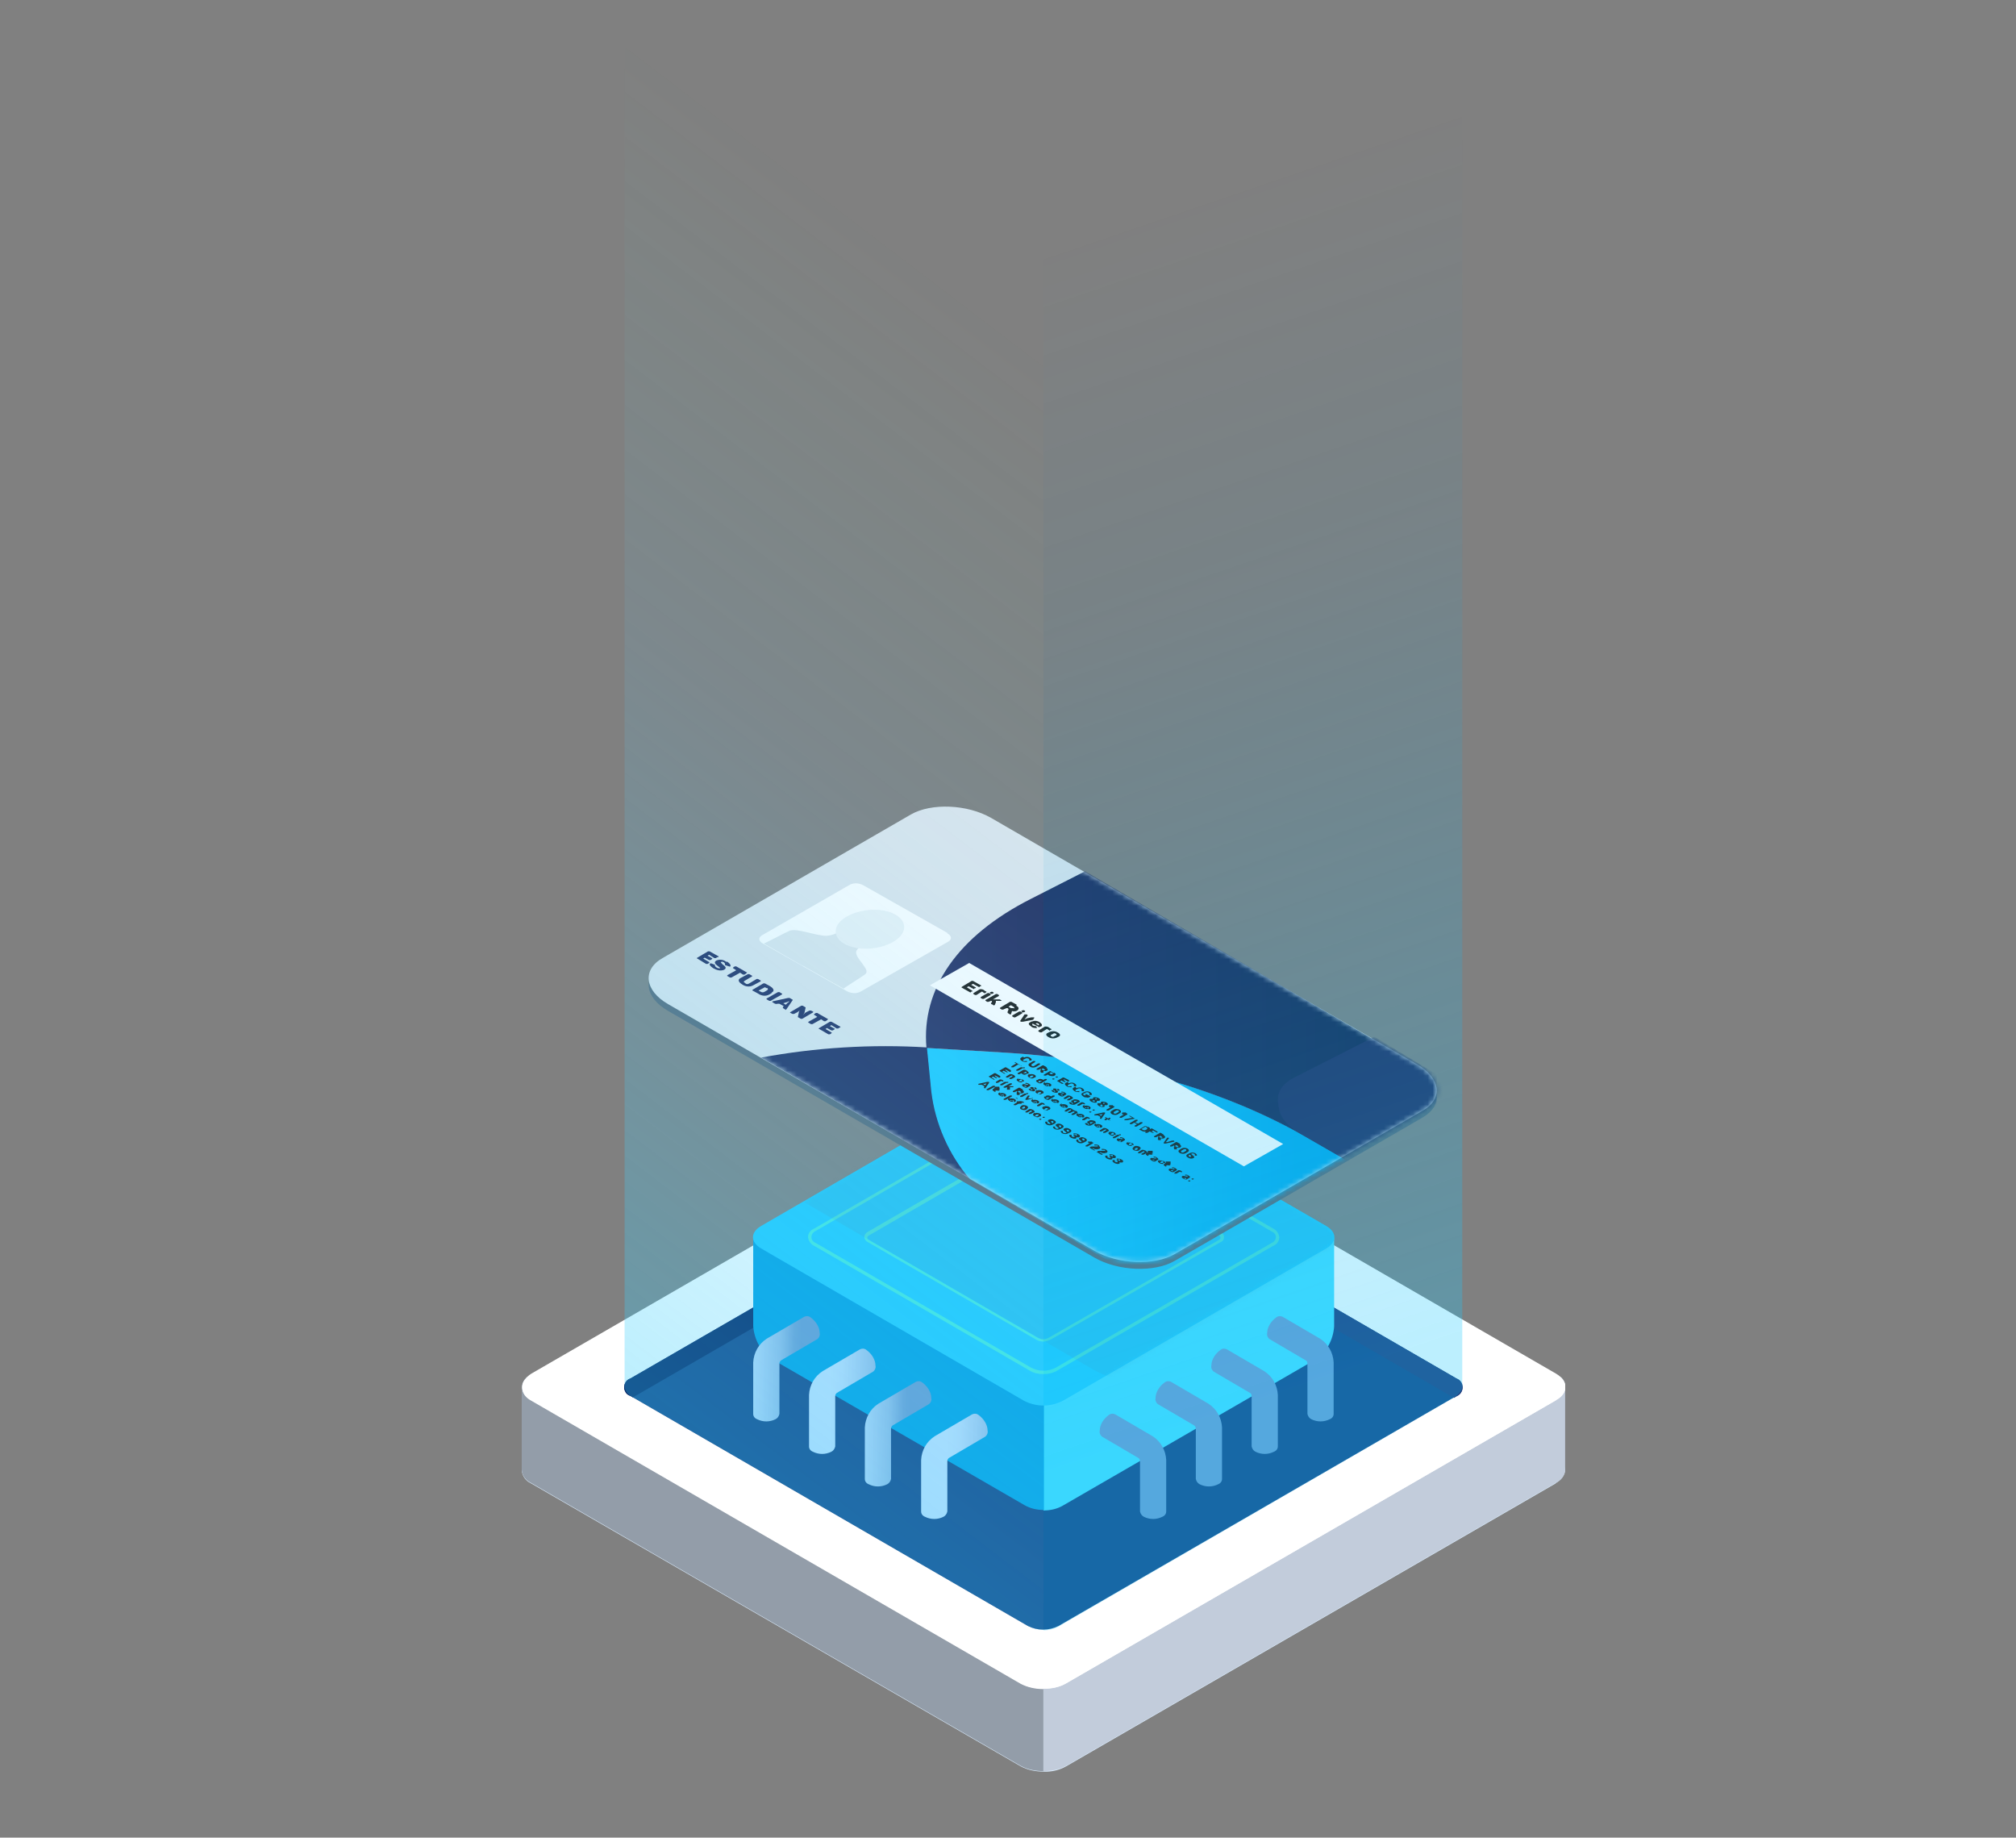 <?xml version="1.0" encoding="UTF-8"?>
<svg xmlns="http://www.w3.org/2000/svg" version="1.1" xmlns:xlink="http://www.w3.org/1999/xlink" viewBox="0 0 415.4 378.6">
  <rect x="0" y="0" width="415.4" height="378.6" fill="#808080" stroke="none"/>
  <defs>
    <style>
      .cls-1 {
        fill: url(#linear-gradient-2);
      }

      .cls-2 {
        mask: url(#mask-1);
      }

      .cls-3 {
        fill: #939da9;
      }

      .cls-4 {
        fill: #009fe3;
      }

      .cls-5 {
        fill: url(#linear-gradient-10);
      }

      .cls-6 {
        fill: #596978;
      }

      .cls-7 {
        fill: #fff;
      }

      .cls-8 {
        mask: url(#mask);
      }

      .cls-9 {
        fill: #e0e7ec;
      }

      .cls-10 {
        fill: #42e8e0;
      }

      .cls-11, .cls-12 {
        fill: none;
      }

      .cls-13 {
        fill: url(#linear-gradient-4);
      }

      .cls-14 {
        fill: url(#radial-gradient);
      }

      .cls-15 {
        fill: url(#linear-gradient-3);
      }

      .cls-16 {
        fill: url(#linear-gradient-5);
      }

      .cls-17 {
        fill: #eef3f6;
      }

      .cls-12 {
        stroke: #fff;
        stroke-linecap: round;
        stroke-miterlimit: 10;
      }

      .cls-18, .cls-19, .cls-20 {
        isolation: isolate;
      }

      .cls-21 {
        fill: url(#linear-gradient-8);
      }

      .cls-22 {
        fill: #123d81;
      }

      .cls-19 {
        fill: url(#linear-gradient-12);
        opacity: .3;
      }

      .cls-23 {
        fill: #c2ccdb;
      }

      .cls-24 {
        fill: url(#linear-gradient-7);
      }

      .cls-25 {
        fill: #45dcff;
      }

      .cls-26 {
        fill: url(#linear-gradient-9);
      }

      .cls-27 {
        mix-blend-mode: multiply;
      }

      .cls-28 {
        fill: url(#linear-gradient-11);
      }

      .cls-29 {
        fill: url(#linear-gradient-6);
      }

      .cls-30 {
        fill: #1d1d1b;
      }

      .cls-20 {
        fill: url(#linear-gradient-13);
        opacity: .5;
      }

      .cls-31 {
        opacity: .1;
      }

      .cls-32 {
        fill: #242f62;
      }

      .cls-33 {
        fill: url(#linear-gradient);
      }

      .cls-34 {
        clip-path: url(#clippath);
      }

      .cls-35 {
        fill: #031f60;
      }

      .cls-36 {
        fill: #1e3779;
      }

      .cls-37 {
        fill: #dceeff;
      }
    </style>
    <clipPath id="clippath">
      <rect class="cls-11" x="107.5" width="215" height="365"/>
    </clipPath>
    <radialGradient id="radial-gradient" cx="-466.9" cy="562.9" fx="-466.9" fy="562.9" r="1" gradientTransform="translate(23116.9 27955.3) scale(49.1 -49.2)" gradientUnits="userSpaceOnUse">
      <stop offset="0" stop-color="#20cafe"/>
      <stop offset="1" stop-color="#20cafe"/>
    </radialGradient>
    <linearGradient id="linear-gradient" x1="151.4" y1="84" x2="165.1" y2="84" gradientTransform="translate(0 366) scale(1 -1)" gradientUnits="userSpaceOnUse">
      <stop offset="0" stop-color="#c8e2ff"/>
      <stop offset=".2" stop-color="#c2ddfc"/>
      <stop offset=".4" stop-color="#b2d0f4"/>
      <stop offset=".7" stop-color="#97bbe6"/>
      <stop offset=".9" stop-color="#729ed4"/>
      <stop offset="1" stop-color="#6b99d1"/>
    </linearGradient>
    <linearGradient id="linear-gradient-2" x1="170.9" y1="77.3" x2="184.6" y2="77.3" xlink:href="#linear-gradient"/>
    <linearGradient id="linear-gradient-3" x1="173.8" y1="70.6" x2="187.5" y2="70.6" xlink:href="#linear-gradient"/>
    <linearGradient id="linear-gradient-4" x1="195" y1="63.9" x2="208.7" y2="63.9" xlink:href="#linear-gradient"/>
    <linearGradient id="linear-gradient-5" x1="-5091.5" x2="-5077.8" xlink:href="#linear-gradient"/>
    <linearGradient id="linear-gradient-6" x1="-5076.7" y1="77.3" x2="-5063" y2="77.3" xlink:href="#linear-gradient"/>
    <linearGradient id="linear-gradient-7" x1="-5068.4" y1="70.6" x2="-5054.7" y2="70.6" xlink:href="#linear-gradient"/>
    <linearGradient id="linear-gradient-8" x1="-5053.4" y1="63.9" x2="-5039.6" y2="63.9" xlink:href="#linear-gradient"/>
    <mask id="mask" x="133.7" y="190.7" width="162.3" height="98.9" maskUnits="userSpaceOnUse">
      <g id="mask0_929_7609">
        <path class="cls-7" d="M211,288.6l-54.2-31.4c-2.2-1.3-2.2-3.3,0-4.6l54.2-31.4c2.5-1.3,5.5-1.3,8,0l54.3,31.4c2.2,1.3,2.2,3.3,0,4.6l-54.3,31.4c-2.5,1.3-5.5,1.3-8,0Z"/>
      </g>
    </mask>
    <linearGradient id="linear-gradient-9" x1="-1109.5" y1="3165.6" x2="-1168.4" y2="3299.7" gradientTransform="translate(0 366) scale(1 -1)" gradientUnits="userSpaceOnUse">
      <stop offset="0" stop-color="#dfe6ec"/>
      <stop offset="1" stop-color="#f7f8fc"/>
    </linearGradient>
    <mask id="mask-1" x="133.7" y="166.1" width="174.5" height="98.9" maskUnits="userSpaceOnUse">
      <g id="mask1_929_7609">
        <path class="cls-7" d="M242,258.4l51.2-29.6c4.2-2.4,3.7-6.7-1.2-9.5l-87.8-50.8c-4.9-2.8-12.3-3.1-16.5-.7l-51.2,29.6c-4.2,2.4-3.7,6.7,1.2,9.5l87.8,50.8c4.9,2.8,12.3,3.1,16.5.7h0Z"/>
      </g>
    </mask>
    <linearGradient id="linear-gradient-10" x1="195.9" y1="125.6" x2="287.2" y2="125.6" gradientTransform="translate(0 366) scale(1 -1)" gradientUnits="userSpaceOnUse">
      <stop offset="0" stop-color="#20cafe"/>
      <stop offset=".4" stop-color="#14baf4"/>
      <stop offset="1" stop-color="#009fe3"/>
    </linearGradient>
    <linearGradient id="linear-gradient-11" x1="191.6" y1="155.3" x2="308.8" y2="155.3" gradientTransform="translate(0 366) scale(1 -1)" gradientUnits="userSpaceOnUse">
      <stop offset="0" stop-color="#293366"/>
      <stop offset=".7" stop-color="#192a56"/>
      <stop offset="1" stop-color="#10254d"/>
    </linearGradient>
    <linearGradient id="linear-gradient-12" x1="295" y1="89.8" x2="217.9" y2="316" gradientTransform="translate(0 366) scale(1 -1)" gradientUnits="userSpaceOnUse">
      <stop offset="0" stop-color="#20cafe"/>
      <stop offset=".1" stop-color="#1bc3fa" stop-opacity=".9"/>
      <stop offset=".7" stop-color="#07a9e9" stop-opacity=".2"/>
      <stop offset="1" stop-color="#009fe3" stop-opacity="0"/>
    </linearGradient>
    <linearGradient id="linear-gradient-13" x1="44.5" y1="31.2" x2="233.4" y2="278.8" gradientTransform="translate(0 366) scale(1 -1)" gradientUnits="userSpaceOnUse">
      <stop offset="0" stop-color="#20cafe"/>
      <stop offset=".1" stop-color="#28d0f9" stop-opacity=".9"/>
      <stop offset=".7" stop-color="#63d0ff" stop-opacity=".2"/>
      <stop offset="1" stop-color="#57f7e0" stop-opacity="0"/>
    </linearGradient>
  </defs>
  <!-- Generator: Adobe Illustrator 28.7.1, SVG Export Plug-In . SVG Version: 1.2.0 Build 142)  -->
  <g class="cls-18">
    <g id="Layer_1">
      <g class="cls-34">
        <g>
          <path class="cls-37" d="M320.6,305.6l-100.9,58.3c-1.4.8-3.1,1.2-4.7,1.1-1.6,0-3.2-.3-4.7-1.1l-100.9-58.3c-1.1-.5-1.8-1.5-1.9-2.7.1-1.2.9-2.2,1.9-2.7l13.7-7.9,87.2-50.4c3-1.5,6.4-1.5,9.4,0l100.8,58.3c2.6,1.5,2.6,3.9,0,5.4h0Z"/>
          <path class="cls-3" d="M215,345.3v19.6c-1.6,0-3.2-.3-4.7-1.1l-100.9-58.3c-1.1-.5-1.8-1.5-1.9-2.7v-17c0-.8.4-1.5,1-2.1l14.6,8.4,91.9,53.1Z"/>
          <path class="cls-23" d="M215,345.3v19.6c1.6,0,3.2-.3,4.7-1.1l100.9-58.3c1.1-.5,1.8-1.5,2-2.7v-17c0-.8-.4-1.6-1-2.1l-14.6,8.5-91.9,53.1h0Z"/>
          <path class="cls-7" d="M320.6,288.5l-100.9,58.3c-1.4.8-3.1,1.2-4.7,1.1-1.6,0-3.2-.3-4.7-1.1l-100.8-58.3c-1.1-.5-1.9-1.5-1.9-2.7,0-.8.4-1.5,1-2.1.3-.3.6-.5.9-.7l100.9-58.3c3-1.5,6.4-1.5,9.4,0l100.8,58.3c2.6,1.5,2.6,4,0,5.4h0Z"/>
          <path class="cls-7" d="M215,346.6c1.5,0,3-.3,4-.9l100.9-58.3c.8-.5,1.2-1,1.2-1.5s-.5-1.1-1.2-1.5l-100.8-58.3c-1-.6-2.5-.9-4-.9s-3,.3-4,.9l-100.9,58.3c-.2.1-.5.3-.6.5h0c-.4.3-.6.7-.6,1,0,.5.5,1.1,1.3,1.5l100.8,58.3c1,.6,2.5.9,4,.9M215,348c-1.7,0-3.4-.4-4.7-1.1l-100.8-58.3c-1.3-.7-1.9-1.7-1.9-2.7s.3-1.4,1-2.1c.2-.2.6-.5.9-.7l100.9-58.3c2.6-1.5,6.8-1.5,9.4,0l100.8,58.3c2.6,1.5,2.6,4,0,5.4l-100.9,58.3c-1.3.8-3,1.1-4.7,1.1h0Z"/>
          <path class="cls-22" d="M211.9,236.6l-82,47.4c-1,.3-1.5,1.4-1.2,2.4.2.6.6,1,1.2,1.2l81.9,47.4c2,1,4.3,1,6.3,0l82-47.4c1-.3,1.5-1.4,1.2-2.4-.2-.6-.6-1-1.2-1.2l-81.9-47.4c-2-1-4.3-1-6.3,0h0Z"/>
          <path class="cls-36" d="M300.1,284l-81.9-47.4c-1-.5-2-.8-3.1-.7v3.2l84.5,48.9.5-.3c1-.4,1.5-1.5,1.1-2.5-.2-.5-.6-1-1.1-1.2h0Z"/>
          <path class="cls-35" d="M215,235.9c-1.1,0-2.2.2-3.1.7l-82,47.4c-1,.3-1.5,1.4-1.2,2.4.2.6.6,1,1.2,1.2l.5.3,84.6-48.9v-3.2h0Z"/>
          <path class="cls-12" d="M215.7,264.1l24.3-14c.2,0,.3-.3.3-.5,0-.1-.1-.2-.3-.3l-24.3-14c-.4-.2-.9-.2-1.4,0l-24.2,14c-.2,0-.3.3-.3.5,0,.1.1.2.3.3l24.2,14c.4.2.9.2,1.4,0Z"/>
          <path class="cls-25" d="M215,254.9v56.3c1.4,0,2.8-.3,4-1l51.9-30c2.4-1.5,3.8-4.1,4-6.9v-18.3h-59.9Z"/>
          <path class="cls-4" d="M155.2,254.9v18.3c.2,2.8,1.6,5.4,4,6.9l51.9,30c1.2.7,2.6,1,4,1v-56.3h-59.9Z"/>
          <path class="cls-14" d="M211,288.6l-54.2-31.4c-2.2-1.3-2.2-3.3,0-4.6l54.2-31.4c2.5-1.3,5.5-1.3,8,0l54.3,31.4c2.2,1.3,2.2,3.3,0,4.6l-54.3,31.4c-2.5,1.3-5.5,1.3-8,0Z"/>
          <path class="cls-10" d="M215,283.1c-1,0-2-.2-2.8-.7l-44.4-25.7c-.7-.3-1.2-1-1.3-1.8,0-.8.5-1.5,1.3-1.8l44.4-25.7c1.8-.9,3.9-.9,5.6,0l44.5,25.7c.7.3,1.2,1,1.3,1.8,0,.8-.5,1.5-1.3,1.8l-44.5,25.7c-.9.5-1.8.7-2.8.7ZM215,227.3c-.9,0-1.7.2-2.5.6l-44.4,25.7c-.5.2-.9.7-.9,1.3,0,.6.4,1,.9,1.2l44.4,25.7c1.6.8,3.4.8,5,0l44.5-25.7c.5-.2.9-.7.9-1.2,0-.6-.4-1-.9-1.2l-44.5-25.7c-.8-.4-1.6-.6-2.5-.6h0Z"/>
          <path class="cls-10" d="M215,276.4c-.5,0-1-.1-1.5-.4l-34.7-20.1c-.4-.2-.7-.6-.7-1,0-.5.3-.9.7-1.1l34.7-20.1c.9-.5,2-.5,3,0l35,20.1c.4.2.7.6.7,1.1,0,.5-.3.9-.7,1l-35,20.1c-.5.2-1,.4-1.5.4ZM215,234.1c-.4,0-.8,0-1.2.3l-34.7,20.1c-.2.1-.4.3-.4.5s.1.3.4.5l34.7,20.1c.7.4,1.6.4,2.3,0l35-20.1c.2-.1.4-.3.4-.5s-.1-.3-.4-.5l-35-20.1c-.4-.2-.8-.3-1.2-.3h0Z"/>
          <path class="cls-33" d="M168.9,274.7c0-1.3-.8-2.5-1.9-3.3-.4-.3-.9-.3-1.3-.1l-7.7,4.5c-1.7,1.1-2.7,2.9-2.8,4.9v10.6c0,.5.3.9.8,1.1,1.2.6,2.6.6,3.8,0,.4-.2.7-.6.8-1.1v-10.4c0-.2.1-.4.3-.6l7.5-4.4h0c.4-.3.6-.8.5-1.2Z"/>
          <path class="cls-1" d="M180.4,281.4c0-1.3-.8-2.5-1.9-3.3-.4-.3-.9-.3-1.3-.1l-7.7,4.5c-1.7,1.1-2.7,2.9-2.8,4.9v10.6c0,.5.3.9.8,1.1,1.2.6,2.6.6,3.8,0,.4-.2.7-.6.8-1.1v-10.4c0-.2.1-.4.3-.6l7.5-4.4h0c.4-.3.6-.8.5-1.2h0Z"/>
          <path class="cls-15" d="M191.9,288.1c0-1.3-.8-2.5-1.9-3.3-.4-.3-.9-.3-1.3-.1l-7.7,4.5c-1.7,1.1-2.7,2.9-2.8,4.9v10.6c0,.5.3.9.8,1.1,1.2.6,2.6.6,3.8,0,.4-.2.7-.6.8-1.1v-10.4c0-.2.1-.4.3-.6l7.5-4.4h0c.4-.3.6-.8.5-1.2Z"/>
          <path class="cls-13" d="M203.5,294.8c0-1.3-.8-2.5-1.9-3.3-.4-.3-.9-.3-1.3-.1l-7.7,4.5c-1.7,1.1-2.7,2.9-2.8,4.9v10.6c0,.5.3.9.8,1.1,1.2.6,2.6.6,3.8,0,.4-.2.7-.6.8-1.1v-10.4c0-.2.1-.4.3-.6l7.5-4.4h0c.4-.3.6-.8.5-1.2h0Z"/>
          <path class="cls-16" d="M261.1,274.7c0-1.3.8-2.5,1.9-3.3.4-.3.9-.3,1.3-.1l7.7,4.5c1.7,1.1,2.7,2.9,2.8,4.9v10.6c0,.5-.3.9-.8,1.1-1.2.6-2.6.6-3.8,0-.4-.2-.7-.6-.8-1.1v-10.4c0-.2-.1-.5-.3-.6l-7.5-4.4h0c-.4-.3-.6-.8-.5-1.2Z"/>
          <path class="cls-29" d="M249.6,281.4c0-1.3.8-2.5,1.9-3.3.4-.3.9-.3,1.3-.1l7.7,4.5c1.7,1.1,2.7,2.9,2.8,4.9v10.6c0,.5-.3.9-.8,1.1-1.2.6-2.6.6-3.8,0-.4-.2-.7-.6-.8-1.1v-10.4c0-.2-.1-.5-.3-.6l-7.5-4.4h0c-.4-.3-.6-.8-.5-1.2h0Z"/>
          <path class="cls-24" d="M238.1,288.1c0-1.3.8-2.5,1.9-3.3.4-.3.9-.3,1.3-.1l7.7,4.5c1.7,1.1,2.7,2.9,2.8,4.9v10.6c0,.5-.3.9-.8,1.1-1.2.6-2.6.6-3.8,0-.4-.2-.7-.6-.8-1.1v-10.4c0-.2-.1-.4-.3-.6l-7.5-4.4h0c-.4-.3-.6-.8-.5-1.2h0Z"/>
          <path class="cls-21" d="M226.6,294.8c0-1.3.8-2.5,1.9-3.3.4-.3.9-.3,1.3-.1l7.7,4.5c1.7,1.1,2.7,2.9,2.8,4.9v10.6c0,.5-.3.9-.8,1.1-1.2.6-2.6.6-3.8,0-.4-.2-.7-.6-.8-1.1v-10.4c0-.2-.1-.4-.3-.6l-7.5-4.4h0c-.4-.3-.6-.8-.5-1.2h0Z"/>
          <g class="cls-31">
            <g class="cls-8">
              <g class="cls-27">
                <path class="cls-6" d="M242,283l51.2-29.6c4.2-2.4,3.7-6.7-1.2-9.5l-87.8-50.8c-4.9-2.8-12.3-3.1-16.5-.7l-51.2,29.6c-4.2,2.4-3.7,6.7,1.2,9.5l87.8,50.8c4.9,2.8,12.3,3.1,16.5.7h0Z"/>
              </g>
            </g>
          </g>
          <path class="cls-6" d="M242,259.8l51.2-29.6c4.2-2.5,3.7-6.7-1.2-9.5l-87.8-50.8c-4.9-2.8-12.3-3.1-16.5-.7l-51.2,29.6c-4.2,2.4-3.7,6.7,1.2,9.5l87.8,50.8c4.9,2.8,12.3,3.1,16.5.7h0Z"/>
          <path class="cls-26" d="M242,258.4l51.2-29.6c4.2-2.4,3.7-6.7-1.2-9.5l-87.8-50.8c-4.9-2.8-12.3-3.1-16.5-.7l-51.2,29.6c-4.2,2.4-3.7,6.7,1.2,9.5l87.8,50.8c4.9,2.8,12.3,3.1,16.5.7h0Z"/>
          <g class="cls-2">
            <g>
              <path class="cls-32" d="M200,243l-43.2-25.1c11.3-2.1,22.8-2.8,34.3-2.1l.9,9c.8,6.7,3.6,13,8,18.1h0Z"/>
              <path class="cls-5" d="M282.4,241.9l-45.2,23.1-37.3-22c-4.4-5.1-7.2-11.5-8-18.1l-.9-9,16.6,1c22.7,1.4,44.4,7.5,61.5,17.3h0l13.4,7.7Z"/>
              <path class="cls-28" d="M308.2,228.7l-25.8,13.2-13.4-7.7c-17.1-9.8-38.8-15.9-61.5-17.3l-16.6-1c-1.1-12.2,6.5-23.1,21.5-30.7l11.2-5.7,84.5,49.3h0Z"/>
              <path class="cls-32" d="M283.2,213.6l-16.5,8.4c-2.4,1.2-3.5,2.9-3.4,4.8l.2,1.4c.2,1.9,1.8,3.9,4.5,5.4l14.4,8.3,25.8-13.2-25-15.1h0Z"/>
              <path class="cls-32" d="M147.8,197.2l-.3.2c-.1,0-.2,0-.3,0l-1.1-.7-.3.2.9.5c.1,0,.1.1,0,.2l-.3.2c-.1,0-.2,0-.3,0l-.9-.5-.3.2,1.2.7c.1,0,.1.1,0,.2l-.3.2c0,0-.2,0-.3,0l-1.8-1.1c-.1,0-.2-.1,0-.2l2.2-1.3c.1,0,.2,0,.3,0l1.8,1c.1,0,.1.1,0,.2Z"/>
              <path class="cls-32" d="M149.8,198.1c.6.4.8.7.7,1,0,0-.1.1-.3,0l-.6-.2c-.2,0-.2,0-.2-.2,0-.1,0-.2-.2-.4-.3-.2-.5-.2-.6-.1-.2,0,0,.2.3.5.4.3,1,.7.3,1.1-.7.3-1.5.1-2.2-.3-.6-.4-.9-.7-.7-1,0,0,.2,0,.3,0l.5.2c.2,0,.2,0,.2.2,0,0,0,.2.3.4.3.2.5.2.7.2.2,0,0-.2-.3-.4-.4-.3-1.1-.8-.4-1.2.7-.3,1.5-.2,2.1.3h0Z"/>
              <path class="cls-32" d="M153.7,200.6l-.3.2c-.1,0-.2,0-.3,0l-.6-.4-1.8,1c-.1,0-.2,0-.3,0l-.5-.3c-.1,0-.1-.1,0-.2l1.8-1-.6-.4c-.1,0-.1-.1,0-.2l.3-.2c0,0,.2,0,.3,0l2.1,1.2c.1,0,.2.1,0,.2h0Z"/>
              <path class="cls-32" d="M153.6,202.6c.2.2.5.2.8,0l1.5-.9c0,0,.2,0,.3,0l.5.3c.1,0,.1.1,0,.2l-1.5.8c-.7.4-1.6.3-2.3-.2-.8-.5-.9-1-.3-1.3l1.5-.8c0,0,.2,0,.3,0l.5.3c.1,0,.2.1,0,.2l-1.5.9c-.2.1-.2.3.1.4h0Z"/>
              <path class="cls-32" d="M159,204.6l-.5.3c-.7.4-1.6.3-2.3-.2l-1.1-.6c-.1,0-.1-.1,0-.2l2.2-1.3c.1,0,.2,0,.3,0l1.1.6c.8.5.9,1,.3,1.3h0ZM158,203.6l-.4-.2-1.3.7.4.2c.3.2.6.2.9,0l.5-.3c.2-.2.2-.3-.1-.5Z"/>
              <path class="cls-32" d="M160.6,204.4l.5.3c.1,0,.1.1,0,.2l-2.3,1.3c0,0-.2,0-.3,0l-.5-.3c-.1,0-.1-.1,0-.2l2.3-1.3c0,0,.2,0,.3,0Z"/>
              <path class="cls-32" d="M162,208.1l-.5-.3c-.2-.1-.2-.2-.2-.3l.2-.2-.9-.5h-.4c-.2.1-.3,0-.5,0l-.5-.3c-.1,0-.1-.1,0-.2l3.2-.7c.1,0,.2,0,.3,0l.5.3c.1,0,.2.1.1.2l-1.3,1.9c0,0-.1,0-.3,0h0ZM162.6,206.3h0c-.2,0-.4.2-.6.2l-.6.2.5.3.3-.3c.1-.1.2-.2.4-.3h0Z"/>
              <path class="cls-32" d="M167.5,208.6l-2.2,1.3c0,0-.2,0-.3,0l-.5-.3c0,0-.1,0-.1-.1l.2-.9c0-.2.2-.5.4-.6h0c-.2.2-.5.4-.8.6l-.6.3c-.1,0-.2,0-.3,0l-.4-.2c-.1,0-.2-.1,0-.2l2.2-1.3c.1,0,.2,0,.3,0l.5.3c0,0,.1,0,.1.1l-.2.9c0,.2-.2.4-.3.6h0c.2-.2.4-.5.7-.6l.6-.3c0,0,.2,0,.3,0l.4.2c.1,0,.1.1,0,.2h0Z"/>
              <path class="cls-32" d="M170.4,210.2l-.3.2c-.1,0-.2,0-.3,0l-.6-.4-1.8,1c-.1,0-.2,0-.3,0l-.5-.3c-.1,0-.1-.1,0-.2l1.8-1-.6-.4c-.1,0-.1-.1,0-.2l.3-.2c0,0,.2,0,.3,0l2.1,1.2c.1,0,.2.1,0,.2Z"/>
              <path class="cls-32" d="M173,211.7l-.3.2c-.1,0-.2,0-.3,0l-1.1-.7-.3.2.9.5c.1,0,.2.1,0,.2l-.3.2c-.1,0-.2,0-.3,0l-.9-.5-.3.2,1.2.7c.1,0,.1.1,0,.2l-.3.2c0,0-.2,0-.3,0l-1.9-1.1c-.1,0-.2-.1,0-.2l2.2-1.3c.1,0,.2,0,.3,0l1.8,1c.1,0,.1.1,0,.2h0Z"/>
              <path class="cls-7" d="M256.3,240.3l-64.7-37.3,8.1-4.6,64.7,37.3-8.1,4.6h0Z"/>
              <path class="cls-30" d="M202.1,203c.1,0,.1.1,0,.2h-.2c0,.2-.2.2-.3.1l-1.1-.6-.4.2.9.5c.1,0,.1.1,0,.2h-.2c0,.2-.2.2-.3.1l-.9-.5-.4.2,1.1.7c.1,0,.1.1,0,.2h-.2c0,.2-.2.2-.3.1l-1.6-.9c-.1,0-.1-.1,0-.2l2-1.2c0,0,.2,0,.3,0l1.6.9h0Z"/>
              <path class="cls-30" d="M203.2,204.3c.1,0,.1,0,0,.2h-.2c0,.2-.2.2-.3,0h-.1c0-.1-.2-.2-.3-.2h0l-1.1.7c0,0-.2,0-.3,0l-.3-.2c-.1,0-.1,0,0-.2l1.3-.8c.1,0,.2,0,.3,0,.3,0,.6.2.8.4h.1c0,0,0,0,0,0Z"/>
              <path class="cls-30" d="M204.1,204.8c0,0,.1,0,0,.2l-1.4.8c0,0-.2,0-.3,0l-.3-.2c-.1,0-.1,0,0-.2l1.4-.8c0,0,.2,0,.3,0l.3.2h0ZM204.6,204.4c.2.1.2.2,0,.3h0c-.2.1-.4.1-.5,0h0c-.2-.2-.2-.2,0-.3h0c.2-.1.4-.1.5,0h0Z"/>
              <path class="cls-30" d="M204.9,207.1c0,0,0,.1-.2,0l-.3-.2c-.2,0-.2-.1-.2-.2l.2-.3c0,0,0-.2-.1-.2h-.1c0,0-.5.2-.5.2,0,0-.2,0-.3,0l-.3-.2c-.1,0-.1,0,0-.2l2.1-1.2c0,0,.2,0,.3,0l.3.2c.1,0,.1,0,0,.2l-1.2.7h0s0,0,0,0h1c.1,0,.3,0,.4,0l.3.2c.1,0,.1.1,0,.1h-1.1c0,.1,0,.2,0,.3l-.2.5h0Z"/>
              <path class="cls-30" d="M209.4,207.2c.6.3.6.7.2,1-.3.2-.7.2-1.1.1,0,0,0,0,0,.1l-.2.6c0,0-.1,0-.2,0l-.3-.2c-.2-.1-.2-.2-.2-.3l.2-.5c0-.1,0-.2-.2-.3h-.2c0,0-.7.3-.7.3,0,0-.2,0-.3,0l-.3-.2c-.1,0-.1-.1,0-.2l2-1.2c0,0,.2,0,.3,0l1.1.6h0ZM208.9,207.8c0,0,.1,0,.1-.2,0,0,0-.1-.2-.2l-.5-.3-.5.3.5.3c0,0,.2,0,.3,0s.2,0,.3,0h0Z"/>
              <path class="cls-30" d="M210.6,208.6c.1,0,.1,0,0,.2l-1.4.8c0,0-.2,0-.3,0l-.3-.2c-.1,0-.1,0,0-.2l1.4-.8c0,0,.2,0,.3,0l.3.2h0ZM211.1,208.2c.2.1.2.2,0,.3h0c-.2.1-.4.1-.5,0h0c-.2-.2-.2-.2,0-.3h0c.2-.1.4-.1.5,0h0Z"/>
              <path class="cls-30" d="M212.9,209.9c.1,0,.1.1,0,.2l-2.1.4c0,0-.2,0-.3,0h-.2c-.1-.2-.1-.2,0-.3l.8-1.2c0,0,.1,0,.3,0h.2c.2.2.2.3.1.3l-.4.5c0,0-.2.2-.2.2h0s0,0,0,0c.2,0,.3-.1.5-.2l.9-.2c.1,0,.3,0,.4,0h.2v.2Z"/>
              <path class="cls-30" d="M212.6,210.5c.5-.3,1.2-.2,1.6.1.6.4.6.7.3.9h-.2c-.1.2-.3.2-.4,0l-1.1-.6h0c-.2.1-.1.2,0,.4.2,0,.3.1.5.1s.2,0,.3.1v.2c.2,0,.1.1,0,.1-.4,0-.8,0-1.1-.3-.6-.4-.7-.7-.2-.9l.3-.2h0ZM214,211.2c.2,0,.1-.2,0-.3-.2-.1-.4-.2-.6,0h0s.7.4.7.4h0Z"/>
              <path class="cls-30" d="M216.6,212c0,0,.1,0,0,.2h-.2c0,.2-.2.2-.3,0h-.1c0-.1-.2-.2-.3-.2h0l-1.1.7c0,0-.2,0-.3,0l-.3-.2c-.1,0-.1,0,0-.2l1.3-.8c.1,0,.2,0,.3,0,.3,0,.6.2.8.4h.1c0,0,0,0,0,0Z"/>
              <path class="cls-30" d="M216.3,212.6c.5-.2,1.1-.2,1.6.1.6.3.7.7.2.9l-.4.2c-.5.2-1.1.2-1.6-.1-.6-.3-.7-.7-.2-.9l.4-.2ZM217.6,213.3c.2,0,.1-.2,0-.3-.2-.1-.4-.2-.6,0l-.4.2c-.2,0-.1.2,0,.3.2.1.4.2.6,0l.4-.2Z"/>
              <path class="cls-30" d="M211,217.9c.4-.2.9-.2,1.2,0,.3.2.5.4.3.6,0,0,0,0-.2,0h-.2c0,0-.1-.1,0-.2,0,0,0-.2-.2-.2-.2-.1-.4-.1-.6,0l-.4.2c-.2,0-.1.2,0,.3.1,0,.3.1.4,0,0,0,.1,0,.2,0h.1c0,.1,0,.2,0,.2-.3,0-.7,0-1-.2-.4-.2-.5-.5-.2-.7l.4-.2h0Z"/>
              <path class="cls-30" d="M212.6,219.3c-.1,0-.1.2,0,.3.2.1.4.1.5,0l.8-.5s.1,0,.2,0h.2c0,.2,0,.2,0,.2l-.8.5c-.4.2-.9.2-1.2,0-.4-.2-.5-.5-.2-.7l.8-.5s.1,0,.2,0h.2c0,.2,0,.2,0,.2l-.8.5h0Z"/>
              <path class="cls-30" d="M215.6,220c.3.2.4.4.1.6-.2.1-.5.1-.7,0,0,0,0,0,0,0v.4c-.1,0-.2,0-.3,0h-.2c-.1-.2-.2-.2-.1-.3v-.3c.2,0,.1-.1,0-.2h0c0,0-.4.2-.4.2,0,0-.1,0-.2,0h-.2c0-.2,0-.2,0-.2l1.2-.7s.1,0,.2,0l.7.4h0ZM215.3,220.4s0,0,0,0,0,0-.1-.1l-.3-.2-.3.2.3.2s.1,0,.2,0,.1,0,.2,0h0Z"/>
              <path class="cls-30" d="M217.2,221c.4.2.4.4.1.6-.3.2-.7.1-1.1,0l-.3-.2-.4.2s-.1,0-.2,0h-.2c0-.2,0-.2,0-.2l1.2-.7s.1,0,.2,0l.6.4h0ZM216.5,221.3c.1,0,.3,0,.4,0,.1,0,0-.2,0-.2l-.3-.2-.4.2.3.2Z"/>
              <path class="cls-30" d="M217.2,222.2c.1,0,.1.1,0,.2h0c0,0-.2,0-.3,0h0c-.1-.1-.1-.2,0-.2h0c0,0,.2,0,.3,0h0ZM217.9,221.8c.1,0,.1.1,0,.2h0c0,0-.2,0-.3,0h0c-.1-.1-.1-.2,0-.2h0c0,0,.2,0,.3,0h0Z"/>
              <path class="cls-30" d="M220.3,222.7c0,0,0,0,0,.1h-.1c0,0-.1,0-.2,0l-.7-.4h-.2c0,.1.5.5.5.5,0,0,0,0,0,0h-.1c0,0-.1.1-.2,0l-.6-.3-.3.2.7.4s0,0,0,.1h-.1c0,0-.1,0-.2,0l-1-.6c0,0,0,0,0,0l1.2-.7s.1,0,.2,0l1,.5h0Z"/>
              <path class="cls-30" d="M220.2,223.2c.4-.2.9-.2,1.2,0,.3.2.5.4.3.6,0,0,0,0-.2,0h-.2c0,0-.1-.1,0-.2,0,0,0-.2-.2-.3-.2-.1-.4-.1-.6,0l-.4.2c-.2,0-.1.2,0,.3.1,0,.3.1.4,0,0,0,.1,0,.2,0h.1c0,.1,0,.2,0,.2-.3,0-.7,0-1-.2-.4-.3-.5-.5-.2-.7l.4-.2h0Z"/>
              <path class="cls-30" d="M221.8,224.2c.4-.2.9-.2,1.2,0,.3.2.5.4.3.6,0,0,0,0-.2,0h-.2c0,0-.1-.1,0-.2,0,0,0-.2-.2-.3-.2-.1-.4-.1-.6,0l-.4.2c-.2,0-.1.2,0,.3.1,0,.3.1.4,0,0,0,.1,0,.2,0h.1c0,.1,0,.2,0,.2-.3,0-.7,0-1-.2-.4-.3-.5-.5-.2-.7l.4-.2h0Z"/>
              <path class="cls-30" d="M224.7,225.9c0,0,0,0,0,0l-.3.2c-.2,0-.3.1-.5,0-.2,0-.5,0-.7-.2-.4-.3-.5-.5-.2-.7l.4-.2c.4-.2.9-.2,1.2,0,.3.2.5.4.3.6,0,0,0,0-.2,0h-.2c0,0-.1-.1,0-.2,0,0,0-.2-.2-.3-.2-.1-.4-.1-.6,0l-.4.2c-.2,0-.1.2,0,.3.1.1.3.1.5,0h0s-.3-.2-.3-.2c0,0,0,0,0,0h.1c0,0,.1,0,.2,0l.6.3h0Z"/>
              <path class="cls-30" d="M226.3,226.2c.4.2.5.4.2.6-.2,0-.3,0-.5,0,0,.1,0,.2,0,.3-.4.2-.8,0-1.1-.1-.4-.2-.5-.5-.3-.6.2,0,.4,0,.6,0,0-.1,0-.2.1-.3.3-.1.7,0,1,.1ZM225.6,226.8s0,0,0,0c0,0,0,0-.1-.1-.1,0-.2,0-.4,0,0,0,0,.1.1.2.2.1.3.1.4,0,0,0,0,0,0-.1ZM226.1,226.3c-.1,0-.2,0-.4,0,0,0,0,.1,0,.2h0c.1,0,.2,0,.3,0,0,0,0-.1,0-.2h0Z"/>
              <path class="cls-30" d="M227.9,227.1c.4.2.5.4.2.6-.2,0-.3,0-.5,0,0,.1,0,.2,0,.3-.4.2-.8,0-1.1-.1-.4-.2-.5-.5-.3-.6.2,0,.4,0,.6,0,0-.1,0-.2.1-.3.3-.1.7,0,1,.1h0ZM227.2,227.7s0,0,0,0h-.1c-.1-.2-.2-.2-.4,0,0,0,0,.1.1.2.2.1.3.1.4,0,0,0,0,0,0-.1ZM227.7,227.2c-.1,0-.2,0-.4,0,0,0,0,.1,0,.2h0c.1,0,.2,0,.3,0,0,0,0-.1,0-.2h0Z"/>
              <path class="cls-30" d="M229.6,228.1c0,0,0,0,0,0l-1.2.7s-.1,0-.2,0h-.2c0-.2,0-.2,0-.2l.9-.5h-.3c0,0-.1-.1-.1-.2h0c0-.1,0-.2.2-.2h.6c0,.1.1.2.2.2h.1Z"/>
              <path class="cls-30" d="M229.5,228.6c.4-.2.8-.1,1.1,0,.4.2.5.5.2.7l-.5.3c-.4.2-.8.1-1.1,0-.4-.2-.5-.5-.2-.7l.5-.3ZM230.5,229.1c.1,0,0-.2,0-.3-.1,0-.3-.1-.5,0l-.5.3c-.1,0,0,.2,0,.3.1,0,.3.1.5,0l.5-.3Z"/>
              <path class="cls-30" d="M232.3,229.6c0,0,0,0,0,0l-1.2.7s-.1,0-.2,0h-.2c0-.2,0-.2,0-.2l.9-.5h-.3c0,0-.1-.1-.1-.2h0c0-.1,0-.2.2-.2h.6c0,.1.1.2.2.2h.1c0,0,0,0,0,0Z"/>
              <path class="cls-30" d="M233.8,230.5c0,0,0,0,0,0h0c0,0,0,0-.1,0l-1.6.3c0,0-.1,0-.2,0h-.2c0-.1,0-.2,0-.2l1.6-.3-.7-.4c0,0,0,0,0,0h.1c0,0,.1,0,.2,0l1,.6h0Z"/>
              <path class="cls-30" d="M235.4,231.4c0,0,0,0,0,0l-1.2.7s-.1,0-.2,0h-.2c0-.2,0-.2,0-.2l.5-.3-.6-.3-.5.3s-.1,0-.2,0h-.2c0-.2,0-.2,0-.2l1.2-.7s.1,0,.2,0h.2c0,.2,0,.2,0,.2l-.5.3.6.3.5-.3s.1,0,.2,0h.2Z"/>
              <path class="cls-30" d="M236.6,232.1c.4.3.5.5.2.7l-.3.2c-.4.2-.9.2-1.2,0l-.6-.3c0,0,0,0,0,0l1.2-.7s.1,0,.2,0l.6.3ZM236.3,232.6c.2,0,.1-.2,0-.3l-.3-.2-.8.5.3.2c.2.1.4.1.6,0l.3-.2h0Z"/>
              <path class="cls-30" d="M238.6,233.3c0,0,0,0,0,0h-.1c0,0-.1.1-.2,0l-.7-.4-.3.2.5.3c0,0,0,0,0,0h-.1c0,0-.1,0-.2,0l-.6-.3-.5.3s-.1,0-.2,0h-.2c0-.2,0-.2,0-.2l1.2-.7s.1,0,.2,0l1,.6h0Z"/>
              <path class="cls-30" d="M239.8,233.9c.3.2.4.4.1.6-.2.1-.5.1-.7,0,0,0,0,0,0,0v.4c-.1,0-.2,0-.3,0h-.2c-.1-.2-.2-.2-.1-.3v-.3c.2,0,.1-.1,0-.2h0c0,0-.4.2-.4.2,0,0-.1,0-.2,0h-.2c0-.2,0-.2,0-.2l1.2-.7s.1,0,.2,0l.6.4h0ZM239.5,234.3s0,0,0,0,0,0-.1-.1l-.3-.2-.3.2.3.2s.1,0,.2,0,.1,0,.2,0h0Z"/>
              <path class="cls-30" d="M242,235.2s0,0,0,0l-1.8.4s-.1,0-.2,0h-.2c0-.1,0-.2,0-.2l.7-1s0,0,.1,0h.2c.1.2.1.2,0,.2l-.5.6s0,0-.1.1h0s0,0,0,0c0,0,.2,0,.3,0l1-.3c0,0,.2,0,.2,0h.2Z"/>
              <path class="cls-30" d="M243.1,235.8c.3.2.4.4.1.6-.2.1-.5.1-.7,0,0,0,0,0,0,0v.4c-.1,0-.2,0-.3,0h-.2c-.1-.2-.2-.2-.1-.3v-.3c.2,0,.1-.1,0-.2h0c0,0-.4.2-.4.2,0,0-.1,0-.2,0h-.2c0-.2,0-.2,0-.2l1.2-.7s.1,0,.2,0l.7.4ZM242.8,236.2s0,0,0,0,0,0-.1-.1l-.3-.2-.3.2.3.2s.1,0,.2,0,.1,0,.2,0h0Z"/>
              <path class="cls-30" d="M243.5,236.6c.4-.2.8-.1,1.1,0,.4.2.5.5.2.7l-.5.3c-.4.2-.8.1-1.1,0-.4-.2-.5-.5-.2-.7l.5-.3ZM244.4,237.1c.1,0,0-.2,0-.3-.1,0-.3-.1-.5,0l-.5.3c-.1,0,0,.2,0,.3.1,0,.3.1.5,0l.5-.3Z"/>
              <path class="cls-30" d="M245.4,237.8c.1,0,.2,0,.3.2.4.2.5.5.2.6-.4.2-.8.1-1.1-.1-.4-.2-.5-.5-.1-.7l.4-.2c.4-.2.8-.2,1.2,0,.3.2.4.4.3.5,0,0,0,0-.2,0h-.2c0,0,0-.1,0-.2,0,0,0-.2-.2-.2-.2-.1-.3-.1-.5,0h0s0,0,0,0ZM245,238c-.1,0-.1.2,0,.3.1,0,.3.1.4,0,.1,0,0-.1-.1-.3,0,0-.2-.1-.3-.1h0c0,0,0,0,0,0Z"/>
              <path class="cls-30" d="M210.5,219.5c0,0,0,0,0,0h-.1c0,0-.1.1-.2,0l-.4-.2-1,.6s-.1,0-.2,0h-.2c0-.2,0-.2,0-.2l1-.6-.4-.2c0,0,0,0,0,0h.1c0,0,.1-.1.2,0l1.1.7h0Z"/>
              <path class="cls-30" d="M210.7,220.1s0,0,0,0l-.9.5s-.1,0-.2,0h-.2c0-.1,0-.2,0-.2l.9-.5s.1,0,.2,0h.2ZM211.1,219.9c.1,0,.1.1,0,.2h0c0,0-.2,0-.3,0h0c-.1,0-.1-.1,0-.2h0c0,0,.2,0,.3,0h0Z"/>
              <path class="cls-30" d="M211.7,220.7c.3.2.4.4.1.5h-.2c-.3.3-.7.3-1,0,0,0-.1,0-.2-.1l-.3.2s-.1,0-.2,0h-.2c0-.1,0-.2,0-.2l1.2-.7s.1,0,.2,0c.2,0,.4.1.5.2h0ZM211.5,221c0,0,0-.1,0-.2,0,0-.1,0-.2,0h0l-.5.3s0,0,.1,0c.1,0,.3,0,.4,0h.2c0-.1,0-.1,0-.1Z"/>
              <path class="cls-30" d="M212.1,221.4c.3-.2.7-.1,1,0,.4.2.4.4.2.6h-.2c-.3.3-.7.2-1,0-.4-.2-.4-.4-.2-.6l.2-.2ZM212.9,221.8c0,0,0-.1,0-.2,0,0-.2,0-.4,0l-.3.2c0,0,0,.1,0,.2,0,0,.2,0,.4,0l.3-.2Z"/>
              <path class="cls-30" d="M213.9,222.4c.3-.2.7-.1.9,0,0,0,.1,0,.2.1l.3-.2s.1,0,.2,0h.2c0,.1,0,.2,0,.2l-1.2.7s0,0-.2,0c-.2,0-.4-.1-.5-.2-.4-.2-.4-.4-.1-.5h.2c0-.1,0-.1,0-.1ZM214.8,222.7s0,0-.2,0c-.1,0-.3,0-.4,0h-.2c0,.2,0,.3,0,.3,0,0,.1,0,.2,0h0l.5-.3h0Z"/>
              <path class="cls-30" d="M215.3,223.2c.3-.2.7-.1,1,0,.4.2.4.4.2.6h-.1c0,.1-.2,0-.2,0l-.7-.4h0c0,0,0,.2,0,.2,0,0,.2,0,.3,0s.1,0,.2,0h0c0,0,0,.2,0,.2-.2,0-.5,0-.7-.2-.4-.2-.4-.4-.1-.6h.2c0-.1,0-.1,0-.1ZM216.1,223.6c0,0,0-.1,0-.2-.1,0-.2,0-.4,0h0l.4.3h0,0Z"/>
              <path class="cls-30" d="M218,224.3c.3.2.4.3.3.4,0,0,0,0-.2,0h-.2c0,0,0,0,0-.1,0,0,0-.1-.1-.2-.1,0-.2,0-.2,0,0,0,0,0,.1.2.3.2.4.3.2.5-.3.1-.6,0-.9-.1-.3-.2-.4-.3-.3-.4,0,0,0,0,.2,0h.2c0,0,0,0,0,.1,0,0,0,0,.1.2.1,0,.2,0,.3,0,0,0,0,0-.2-.2,0,0-.2-.1-.3-.2,0,0,0-.2,0-.2.3-.1.6,0,.9.1h0Z"/>
              <path class="cls-30" d="M219.4,225.1c.4.2.4.4.1.5l-.5.3s-.1,0-.2,0c-.2,0-.3-.1-.5-.2-.2-.1-.3-.2-.3-.3s0-.1.1-.2c.2-.1.5,0,.9.1h.2c0,0,0,0,0,0,0,0,0-.1,0-.2,0,0-.2,0-.3,0s-.1,0-.2,0h0c0,0,0-.2,0-.2.2,0,.5,0,.7.2h0ZM218.9,225.5s0,0,0,0c0,0,0,0,0,0-.1,0-.2,0-.3,0,0,0,0,0,0,.1,0,0,.1,0,.2.1h.2c0,0,0,0,0,0Z"/>
              <path class="cls-30" d="M220.8,225.9c.3.2.4.4.1.5l-.6.3s-.1,0-.2,0h-.2c0-.1,0-.2,0-.2l.6-.3c0,0,0-.1,0-.2,0,0-.1,0-.2,0h0l-.7.4s-.1,0-.2,0h-.2c0-.1,0-.2,0-.2l.8-.5s.1,0,.2,0c.2,0,.4.1.6.2h0Z"/>
              <path class="cls-30" d="M221.1,226.6c.3-.2.7-.1,1,0,.2,0,.3.2.4.3,0,0,0,0,0,.1l-.9.5c-.3.2-.7.1-1,0-.2-.1-.4-.3-.3-.4,0,0,0,0,.2,0h.2c0,0,.1,0,.1.1,0,0,0,.1.1.2,0,0,.2,0,.3,0h0c0,0-.2-.1-.2-.2-.3-.2-.4-.4-.1-.5h.2c0-.1,0,0,0,0ZM221.9,226.8c-.1,0-.2,0-.4,0h-.2c0,.2,0,.2,0,.3,0,0,.1,0,.2,0l.5-.3s0,0-.1,0h0Z"/>
              <path class="cls-30" d="M223.6,227.5s0,0,0,0h-.1c0,0-.1,0-.2,0h0c0,0-.1-.1-.2-.1h0l-.7.4s-.1,0-.2,0h-.2c0-.1,0-.2,0-.2l.8-.5s.1,0,.2,0c.2,0,.3.1.5.2h0s0,0,0,0Z"/>
              <path class="cls-30" d="M223.4,227.9c.3-.2.7-.1,1,0,.4.2.4.4.2.6h-.1c0,.1-.2,0-.2,0l-.7-.4h0c0,0,0,.2,0,.2,0,0,.2,0,.3,0s.1,0,.2,0h0c0,0,0,.2,0,.2-.2,0-.5,0-.7-.2-.4-.2-.4-.4-.1-.6h.2c0-.1,0-.1,0-.1ZM224.3,228.3c0,0,0-.1,0-.2-.1,0-.2,0-.4,0h0l.4.3h0,0Z"/>
              <path class="cls-30" d="M224.8,229c.1,0,.1.1,0,.2h0c0,0-.2,0-.3,0h0c-.1-.1-.1-.2,0-.2h0c0,0,.2,0,.3,0h0s0,0,0,0ZM225.5,228.6c.1,0,.1.1,0,.2h0c0,0-.2,0-.3,0h0c-.1-.1-.1-.2,0-.2h0c0,0,.2,0,.3,0h0s0,0,0,0Z"/>
              <path class="cls-30" d="M227,230.5s0,0-.1,0h-.2c-.1-.2-.1-.2,0-.2v-.2c.1,0-.5-.3-.5-.3h-.3c0,0-.2,0-.2,0h-.2c0,0,0-.2,0-.2l1.8-.4s.1,0,.2,0h.2c0,.1,0,.2,0,.2l-.7,1h0ZM227,229.7s.1-.1.2-.2h0s0,0,0,0c-.1,0-.2,0-.3.1h-.4c0,.1.4.3.4.3l.2-.2Z"/>
              <path class="cls-30" d="M228.8,230.8c0,0,0,0,0,0h-.1c0,0-.1,0-.2,0l-.3-.2-.3.2s-.1,0-.2,0h-.1c0-.1,0-.2,0-.2l.3-.2-.3-.2s0,0,0,0h.1c0,0,.1,0,.2,0l.3.2h.3c0-.1.1-.2.2-.1h.1c0,.1,0,.2,0,.2l-.3.2.3.2h0Z"/>
              <path class="cls-30" d="M208.3,220.8c0,0,0,0,0,0h-.1c0,0,0,.1-.2,0l-.7-.4h-.2c0,.1.6.5.6.5,0,0,0,0,0,0h-.1c0,0-.1.1-.2,0l-.6-.3-.3.2.7.4c0,0,0,0,0,0h-.1c0,0-.1,0-.2,0l-1-.6c0,0,0,0,0,0l1.2-.7s.1,0,.2,0l1,.6h0Z"/>
              <path class="cls-30" d="M208.9,221.5c.3.2.4.4.1.5l-.6.3s-.1,0-.2,0h-.2c0-.1,0-.2,0-.2l.6-.3c0,0,0-.1,0-.2,0,0-.1,0-.2,0h0l-.7.4s-.1,0-.2,0h-.2c0-.1,0-.2,0-.2l.8-.5s.1,0,.2,0c.2,0,.4.1.6.2h0Z"/>
              <path class="cls-30" d="M209.7,222.4c.3-.2.7-.1,1,0,.3.2.3.3.3.4,0,0,0,0-.2,0h-.2c0,0-.1-.1,0-.2,0,0,0-.1,0-.2,0,0-.2,0-.3,0l-.3.2c0,0,0,.1,0,.2,0,0,.2,0,.3,0,0,0,.1,0,.2,0h.1c0,.1,0,.2,0,.2-.3,0-.6,0-.8-.2-.4-.2-.4-.4-.1-.6h.2c0-.1,0-.1,0-.1Z"/>
              <path class="cls-30" d="M212,223.3c.4.2.4.4.1.5l-.5.3s-.1,0-.2,0c-.2,0-.3-.1-.5-.2-.2-.1-.3-.2-.3-.3,0,0,0-.1.1-.2.2-.1.5,0,.9.1h.2c0,0,0,0,0,0,0,0,0-.1,0-.2,0,0-.2,0-.3,0s-.1,0-.2,0h0c0,0,0-.2,0-.2.2,0,.5,0,.7.2h0ZM211.5,223.8h0c0,0-.1-.1-.1-.1-.1,0-.2,0-.3,0s0,0,0,.2c0,0,.2,0,.2,0h.2c0,0,0,0,0,0Z"/>
              <path class="cls-30" d="M213.3,224c.3.2.4.3.3.4,0,0,0,0-.2,0h-.2c0,0,0,0,0-.1,0,0,0-.1-.1-.2,0,0-.2,0-.2,0,0,0,0,0,.1.2.3.2.4.3.2.5-.3.1-.6,0-.9-.1-.3-.2-.4-.3-.3-.4,0,0,0,0,.2,0h.2c0,0,0,0,0,.1,0,0,0,0,.1.2.1,0,.2,0,.3,0,0,0,0,0-.2-.2,0,0-.2-.1-.3-.2,0,0,0-.2,0-.2.3-.1.6,0,.8.1h0Z"/>
              <path class="cls-30" d="M213.7,224.7c.3-.2.7-.1,1,0,.4.2.4.4.2.6h-.2c-.3.3-.7.2-1,0-.4-.2-.4-.4-.2-.6l.2-.2ZM214.5,225.2c0,0,0-.1,0-.2,0,0-.2,0-.4,0l-.3.2c0,0,0,.1,0,.2,0,0,.2,0,.4,0l.3-.2h0Z"/>
              <path class="cls-30" d="M215.5,225.8c.3-.2.7-.1.9,0,0,0,.1,0,.2.1l.3-.2s.1,0,.2,0h.2c0,.1,0,.2,0,.2l-1.2.7s0,0-.2,0c-.2,0-.4-.1-.5-.2-.3-.2-.4-.4-.1-.5h.2ZM216.4,226.1s0,0-.2,0c-.1,0-.2,0-.4,0h-.2c0,.2,0,.3,0,.3,0,0,.1,0,.2,0h0l.5-.3h0Z"/>
              <path class="cls-30" d="M216.9,226.6c.3-.2.7-.1,1,0,.4.2.4.4.2.6h-.1c0,.1-.2,0-.2,0l-.7-.4h0c-.1,0,0,.2,0,.2,0,0,.2,0,.3,0s.1,0,.2,0h0c0,0,0,.2,0,.2-.2,0-.5,0-.7-.2-.4-.2-.4-.4-.1-.6h.2c0-.1,0-.1,0-.1ZM217.7,227c0,0,0-.1,0-.2-.1,0-.2,0-.4,0h0l.4.3h0s0,0,0,0Z"/>
              <path class="cls-30" d="M218.7,227.6c.3-.2.7-.1,1,0,.4.2.4.4.2.6h-.1c0,.1-.2,0-.2,0l-.7-.4h0c-.1,0,0,.2,0,.2,0,0,.2,0,.3,0s.1,0,.2,0h0c0,0,0,.2,0,.2-.2,0-.5,0-.7-.2-.4-.2-.4-.4-.1-.6h.2ZM219.5,228.1c0,0,0-.1,0-.2-.1,0-.2,0-.4,0h0l.4.3h0Z"/>
              <path class="cls-30" d="M221.8,228.9c.3.2.3.4,0,.5l-.6.3s-.1,0-.2,0h-.2c0,0,0-.2,0-.2l.6-.3c0,0,0-.1,0-.2,0,0-.1,0-.2,0,0,0,0,0-.1,0l-.6.3s-.1,0-.2,0h-.2c0-.1,0-.2,0-.2l.6-.3c0,0,0-.1,0-.2,0,0,0,0-.2,0h0l-.7.4s-.1,0-.2,0h-.2c0-.1,0-.2,0-.2l.8-.5s.1,0,.2,0c.2,0,.4.1.5.2,0,0,.2.1.2.2.2,0,.3.1.5.2h0Z"/>
              <path class="cls-30" d="M222.1,229.6c.3-.2.7-.1,1,0,.4.2.4.4.2.6h-.1c0,.1-.2,0-.2,0l-.7-.4h0c0,0,0,.2,0,.2,0,0,.2,0,.3,0s.1,0,.2,0h0c0,0,0,.2,0,.2-.2,0-.5,0-.7-.2-.4-.2-.4-.4-.1-.6h.2c0-.1,0-.1,0-.1ZM222.9,230c0,0,0-.1,0-.2-.1,0-.2,0-.4,0h0l.4.3h0s0,0,0,0Z"/>
              <path class="cls-30" d="M224.6,230.5s0,0,0,0h-.1c0,0-.1,0-.2,0h0c0,0-.1-.1-.2-.1h0l-.7.4s-.1,0-.2,0h-.2c0-.1,0-.2,0-.2l.8-.5s.1,0,.2,0c.2,0,.3.1.5.2h0s0,0,0,0Z"/>
              <path class="cls-30" d="M224.4,230.9c.3-.2.7-.1,1,0,.2,0,.3.2.4.3,0,0,0,0,0,.1l-.9.5c-.3.2-.7.1-1,0-.2-.1-.4-.3-.3-.4,0,0,0,0,.2,0h.2c0,0,.1,0,.1.1,0,0,0,.1.1.2,0,0,.2,0,.3,0h0c0,0-.2-.1-.2-.2-.3-.2-.4-.4-.1-.5h.2c0-.1,0,0,0,0ZM225.2,231.2c-.1,0-.3,0-.4,0h-.2c0,.2,0,.2,0,.3,0,0,.1,0,.2,0l.5-.3s0,0-.1,0h0Z"/>
              <path class="cls-30" d="M225.8,231.7c.3-.2.7-.1,1,0,.4.2.4.4.2.6h-.1c0,.1-.2,0-.2,0l-.7-.4h0c0,0,0,.2,0,.2,0,0,.2,0,.3,0s.1,0,.2,0h0c0,0,0,.2,0,.2-.2,0-.5,0-.7-.2-.4-.2-.4-.4-.1-.6h.2c0-.1,0-.1,0-.1ZM226.6,232.1c0,0,0-.1,0-.2-.1,0-.2,0-.4,0h0l.4.3h0,0Z"/>
              <path class="cls-30" d="M228.2,232.6c.3.2.4.4.1.5l-.6.3s-.1,0-.2,0h-.2c0-.1,0-.2,0-.2l.6-.3c0,0,0-.1,0-.2,0,0-.1,0-.2,0h0l-.7.4s-.1,0-.2,0h-.2c0-.1,0-.2,0-.2l.8-.5s.1,0,.2,0c.2,0,.4.1.6.2h0Z"/>
              <path class="cls-30" d="M228.6,233.3c.3-.2.7-.1,1,0,.3.2.3.3.3.5,0,0,0,0-.2,0h-.2c0,0-.1-.1,0-.2,0,0,0-.1,0-.2,0,0-.2,0-.3,0l-.3.2c0,0,0,.1,0,.2,0,0,.2,0,.3,0,0,0,.1,0,.2,0h.1c0,.1,0,.2,0,.2-.3,0-.6,0-.8-.2-.4-.2-.4-.4-.1-.6h.2c0-.1,0-.2,0-.2Z"/>
              <path class="cls-30" d="M230.6,234s0,0,0,0l-.9.5s-.1,0-.2,0h-.2c0-.1,0-.2,0-.2l.9-.5s.1,0,.2,0h.2c0,.1,0,.1,0,.1ZM230.9,233.7c.1,0,.1.1,0,.2h0c0,0-.2,0-.3,0h0c-.1,0-.1-.1,0-.2h0c0,0,.2,0,.3,0h0Z"/>
              <path class="cls-30" d="M231.5,234.5c.4.2.4.4.1.5l-.5.3s-.1,0-.2,0c-.2,0-.3-.1-.5-.2-.2-.1-.3-.2-.3-.3,0,0,0-.1.1-.2.2-.1.5,0,.9.1h.2c0,0,0,0,0,0,0,0,0-.1,0-.2,0,0-.2,0-.3,0s-.1,0-.2,0h0c0,0,0-.2,0-.2.2,0,.5,0,.7.2h0ZM231,235s0,0,0,0c0,0,0,0-.1,0-.1,0-.2,0-.3,0,0,0,0,0,0,.2,0,0,.1,0,.2,0h.2c0,0,0,0,0,0Z"/>
              <path class="cls-30" d="M232.3,235.5c.3-.2.7-.1,1,0,.3.2.3.3.3.4,0,0,0,0-.2,0h-.2c0,0-.1-.1,0-.2,0,0,0-.1,0-.2,0,0-.2,0-.3,0l-.3.2c0,0,0,.1,0,.2,0,0,.2,0,.3,0,0,0,.1,0,.2,0h.1c0,.1,0,.2,0,.2-.3,0-.6,0-.8-.2-.4-.2-.4-.4-.1-.6h.2c0-.1,0-.1,0-.1Z"/>
              <path class="cls-30" d="M233.7,236.2c.3-.2.7-.1,1,0,.4.2.4.4.2.6l-.2.2c-.3.2-.7.1-1,0-.4-.2-.4-.4-.2-.6l.2-.2ZM234.4,236.7c0,0,0-.1,0-.2,0,0-.2,0-.3,0l-.3.2c0,0,0,.1,0,.2,0,0,.2,0,.4,0l.3-.2h0Z"/>
              <path class="cls-30" d="M236.1,237.1c.3.2.4.4.1.5l-.6.3s-.1,0-.2,0h-.2c0-.1,0-.2,0-.2l.6-.3c0,0,0-.1,0-.2,0,0-.1,0-.2,0h0l-.7.4s-.1,0-.2,0h-.2c0-.1,0-.2,0-.2l.8-.5s.1,0,.2,0c.2,0,.4.1.6.2h0Z"/>
              <path class="cls-30" d="M237.5,237.7s0,0,0,0h-.2c0,0,.2.2.2.2,0,0,0,0,0,0h-.1c0,0-.1,0-.2,0h-.2c0-.1-.3,0-.3,0-.1,0-.1.1,0,.2,0,0,0,0,0,0h-.1c0,0-.1.1-.2,0-.2-.1-.3-.2-.3-.3,0,0,0-.2.2-.3l.3-.2h-.1c0,0,0-.1,0-.2h.1c0,0,.1,0,.2,0h.1c0,0,.2,0,.2,0,0,0,.1,0,.2,0h.2c0,0,0,0,0,0Z"/>
              <path class="cls-30" d="M238.4,238.5c.3.2.4.4.1.5l-.5.3s-.1,0-.2,0c-.2,0-.3-.1-.5-.2-.2-.1-.3-.2-.3-.3,0,0,0-.1.1-.2.2-.1.5,0,.9.1,0,0,.1,0,.2,0h0c0,0,0-.2,0-.2,0,0-.2,0-.3,0s-.1,0-.2,0h0c0,0,0-.2,0-.2.2,0,.5,0,.7.2h0ZM237.9,239s0,0,0,0h-.1c-.1-.1-.2-.1-.3-.1,0,0,0,0,0,.1,0,0,.2,0,.2.1h.2c0,0,0,0,0,0Z"/>
              <path class="cls-30" d="M238.8,239.2c.3-.2.7-.1,1,0,.3.2.3.3.3.4,0,0,0,0-.2,0h-.2c0,0-.1-.1,0-.2,0,0,0-.1,0-.2,0,0-.2,0-.3,0l-.3.2c0,0,0,.1,0,.2,0,0,.2,0,.3,0,0,0,.1,0,.2,0h.1c0,.1,0,.2,0,.2-.3,0-.6,0-.8-.2-.4-.2-.4-.4-.1-.6h.2c0-.1,0-.1,0-.1Z"/>
              <path class="cls-30" d="M241.2,239.9s0,0,0,0h-.2c0,0,.2.2.2.2,0,0,0,0,0,0h-.1c0,0-.1,0-.2,0h-.2c0-.1-.3,0-.3,0-.2,0-.1.1,0,.2,0,0,0,0,0,0h-.1c0,0-.1.1-.2,0-.2-.1-.3-.2-.3-.3,0,0,0-.2.2-.3l.3-.2h-.1c0,0,0-.1,0-.2h.1c0,0,.1,0,.2,0h.1c0,0,.2,0,.2,0,0,0,.1,0,.2,0h.2c0,0,0,0,0,0Z"/>
              <path class="cls-30" d="M242.2,240.7c.4.2.4.4.1.5l-.5.3s-.1,0-.2,0c-.2,0-.3-.1-.5-.2-.2-.1-.3-.2-.3-.3,0,0,0-.1.1-.2.2-.1.5,0,.9.1,0,0,.1,0,.2,0h0c0,0,0-.2,0-.2,0,0-.2,0-.3,0s-.1,0-.2,0h0c0,0,0-.2,0-.2.2,0,.5,0,.7.2h0ZM241.7,241.1s0,0,0,0c0,0,0,0-.1,0-.1,0-.2,0-.3,0s0,0,0,.1c0,0,.1,0,.2.1h.2c0,0,0,0,0,0Z"/>
              <path class="cls-30" d="M243.6,241.5s0,0,0,0h-.1c0,0-.1,0-.2,0h0c0,0-.1-.1-.2-.1h0l-.7.4s-.1,0-.2,0h-.2c0-.1,0-.2,0-.2l.8-.5s.1,0,.2,0c.2,0,.3.1.5.2h0s0,0,0,0Z"/>
              <path class="cls-30" d="M244.9,242.2c.4.2.4.4.1.5l-.5.3s-.1,0-.2,0c-.2,0-.3-.1-.5-.2-.2-.1-.3-.2-.3-.3,0,0,0-.1.1-.2.2-.1.5,0,.9.1,0,0,.1,0,.2,0h0c0,0,0-.2,0-.2,0,0-.2,0-.3,0s-.1,0-.2,0h0c0,0,0-.2,0-.2.2,0,.5,0,.7.2h0ZM244.4,242.7s0,0,0,0c0,0,0,0-.1,0-.1,0-.2,0-.3,0,0,0,0,0,0,.1,0,0,.1,0,.2.1h.2c0,0,0,0,0,0Z"/>
              <path class="cls-30" d="M245.2,243.2c.1,0,.1.1,0,.2h0c0,0-.2,0-.3,0h0c-.1-.1-.1-.2,0-.2h0c0,0,.2,0,.3,0h0ZM245.9,242.8c.1,0,.1.1,0,.2h0c0,0-.2,0-.3,0h0c-.1-.1-.1-.2,0-.2h0c0,0,.2,0,.3,0h0Z"/>
              <path class="cls-30" d="M206.1,222c0,0,0,0,0,0h-.1c0,0-.1.1-.2,0l-.7-.4h-.2c0,.1.6.5.6.5,0,0,0,0,0,0h-.1c0,0-.1.1-.2,0l-.6-.3-.3.2.7.4c0,0,0,0,0,0h-.1c0,0-.1.1-.2,0l-1-.6c0,0,0,0,0,0l1.2-.7s.1,0,.2,0l1,.6h0Z"/>
              <path class="cls-30" d="M206.8,222.8s0,0,0,0h-.1c0,0-.1,0-.2,0h0c0,0-.1-.1-.2-.1h0l-.7.4s-.1,0-.2,0h-.2c0-.1,0-.2,0-.2l.8-.5s.1,0,.2,0c.2,0,.3.1.5.2h0s0,0,0,0Z"/>
              <path class="cls-30" d="M207.4,223.1s0,0,0,0l-.9.5s-.1,0-.2,0h-.2c0-.1,0-.2,0-.2l.9-.5s.1,0,.2,0h.2c0,.1,0,.1,0,.1ZM207.7,222.9c.1,0,.1.1,0,.2h0c0,0-.2,0-.3,0h0c-.1,0-.1-.1,0-.2h0c0,0,.2,0,.3,0h0Z"/>
              <path class="cls-30" d="M207.9,224.5s0,0-.2,0h-.2c0-.2-.1-.2,0-.2v-.2c.1,0,.1,0,0-.1h0s-.3.1-.3.1c0,0-.1,0-.2,0h-.2c0-.1,0-.2,0-.2l1.3-.7s.1,0,.2,0h.2c0,.1,0,.2,0,.2l-.7.4h0s0,0,0,0h.6c0,0,.2,0,.2,0h.2c0,.1,0,.2,0,.2h-.7s0,.1,0,.2v.3c-.1,0-.1,0-.1,0Z"/>
              <path class="cls-30" d="M210.7,224.6c.3.2.4.4.1.6-.2.1-.5.1-.7,0,0,0,0,0,0,0v.4c-.1,0-.2,0-.3,0h-.2c-.1-.2-.2-.2-.1-.3v-.3c.2,0,.1-.1,0-.2h0c0,0-.4.2-.4.2,0,0-.1,0-.2,0h-.2c0-.2,0-.2,0-.2l1.2-.7s.1,0,.2,0l.7.4h0ZM210.4,225s0,0,0,0,0,0-.1-.1l-.3-.2-.3.2.3.2s.1,0,.2,0,.1,0,.2,0h0Z"/>
              <path class="cls-30" d="M211.5,225.5s0,0,0,0l-.9.5s-.1,0-.2,0h-.2c0-.1,0-.2,0-.2l.9-.5s.1,0,.2,0h.2c0,0,0,.1,0,.1ZM211.8,225.2c.1,0,.1.1,0,.2h0c0,0-.2,0-.3,0h0c-.1,0-.1-.1,0-.2h0c0,0,.2,0,.3,0h0Z"/>
              <path class="cls-30" d="M212.9,226.3c0,0,0,0,0,0l-1.3.3s-.1,0-.2,0h-.1c0,0,0-.2,0-.2l.5-.7s0,0,.2,0h.1c0,.1.1.2,0,.2l-.2.3s0,0-.1.1h0s0,0,0,0c0,0,.2,0,.3,0h.5c0-.2.2-.1.2,0h.2c0,0,0,0,0,0Z"/>
              <path class="cls-30" d="M212.8,226.7c.3-.2.7-.1,1,0,.4.2.4.4.2.6h-.1c0,.1-.2,0-.2,0l-.7-.4h0c-.1,0,0,.2,0,.2,0,0,.2,0,.3,0s.1,0,.2,0h0c0,0,0,.2,0,.2-.2,0-.5,0-.7-.2-.4-.2-.4-.4-.1-.6h.2ZM213.6,227.1c0,0,0-.1,0-.2-.1,0-.2,0-.4,0h0l.4.3h0s0,0,0,0Z"/>
              <path class="cls-30" d="M215.3,227.6s0,0,0,0h-.1c0,0-.1,0-.2,0h0c0,0-.1-.1-.2-.1h0l-.7.4s-.1,0-.2,0h-.2c0-.1,0-.2,0-.2l.8-.5s.1,0,.2,0c.2,0,.4.1.5.2h0s0,0,0,0Z"/>
              <path class="cls-30" d="M215.1,228c.3-.2.7-.1,1,0,.4.2.4.4.2.6h-.2c-.3.3-.7.2-1,0-.4-.2-.4-.4-.2-.6h.2v-.2ZM215.9,228.5c0,0,0-.1,0-.2,0,0-.2,0-.4,0l-.3.2c0,0,0,.1,0,.2,0,0,.2,0,.4,0l.3-.2Z"/>
              <path class="cls-30" d="M203.1,224.2s0,0-.1,0h-.2c-.1-.2-.1-.2,0-.2v-.2c.1,0-.5-.3-.5-.3h-.3c0,0-.2,0-.2,0h-.2c0,0,0-.2,0-.2l1.8-.4s.1,0,.2,0h.2c0,.1,0,.2,0,.2l-.7,1h0ZM203.1,223.4s.1-.1.2-.2h0s0,0,0,0c-.1,0-.2,0-.3.1h-.4c0,.1.4.3.4.3l.2-.2h0Z"/>
              <path class="cls-30" d="M203.7,224.6s-.1,0-.2,0h-.2c0-.1,0-.2,0-.2l1.3-.7s.1,0,.2,0h.2c0,.1,0,.2,0,.2l-1.3.7h0Z"/>
              <path class="cls-30" d="M206,224.5s0,0,0,0h-.2c0,0,.2.2.2.2,0,0,0,0,0,0h-.1c0,0-.1,0-.2,0h-.2c0-.1-.3,0-.3,0-.2,0-.1.1,0,.2,0,0,0,0,0,0h-.1c0,0-.1.1-.2,0-.2-.1-.3-.2-.4-.3,0,0,0-.2.2-.3l.3-.2h-.1c0,0,0-.1,0-.2h.1c0,0,.1,0,.2,0h.1c0,0,.2,0,.2,0,0,0,.1,0,.2,0h.2c0,0,0,0,0,0Z"/>
              <path class="cls-30" d="M206,225.3c.3-.2.7-.1,1,0,.4.2.4.4.2.6h-.1c0,.1-.2,0-.2,0l-.7-.4h0c-.1,0,0,.2,0,.2,0,0,.2,0,.3,0s.1,0,.2,0h0c0,0,0,.2,0,.2-.2,0-.5,0-.7-.2-.4-.2-.4-.4-.1-.6h.2ZM206.8,225.7c0,0,0-.1,0-.2-.1,0-.2,0-.4,0h0l.4.3h0s0,0,0,0Z"/>
              <path class="cls-30" d="M207.2,226.6s-.1,0-.2,0h-.2c0-.1,0-.2,0-.2l1.3-.7s.1,0,.2,0h.2c0,.1,0,.2,0,.2l-1.3.7h0Z"/>
              <path class="cls-30" d="M208,226.4c.3-.2.7-.1,1,0,.4.2.4.4.2.6h-.1c0,.1-.2,0-.2,0l-.7-.4h0c0,0,0,.2,0,.2,0,0,.2,0,.3,0s.1,0,.2,0h0c0,0,0,.2,0,.2-.2,0-.5,0-.7-.2-.4-.2-.4-.4-.1-.6h.2c0-.1,0-.1,0-.1ZM208.9,226.9c0,0,0-.1,0-.2-.1,0-.2,0-.4,0h0l.4.3h0,0ZM209.5,226.3c0,0,.2,0,.2,0h0c0,0,0,.2,0,.1l-.5-.2s0,0,0,0h0c0,0,0-.1,0,0h.5Z"/>
              <path class="cls-30" d="M211,227.2s0,0,0,0h-.1c0,0-.1,0-.2,0-.1,0-.3,0-.4,0h.2c0,.1,0,.2,0,.2h-.1c0,0-.1,0-.2,0h-.2c0-.1-.7.3-.7.3,0,0-.1,0-.2,0h-.2c0-.1,0-.2,0-.2l.7-.4h-.1c0,0,0-.1,0-.2h.1c0,0,.1,0,.2,0h.1c.3-.1.7,0,1,.1h0s0,0,0,0Z"/>
              <path class="cls-30" d="M210.5,227.8c.3-.2.7-.1,1,0,.4.2.4.4.2.6l-.2.2c-.3.2-.7.1-1,0-.4-.2-.4-.4-.2-.6l.2-.2h0ZM211.2,228.2c0,0,0-.1,0-.2,0,0-.2,0-.3,0l-.3.2c0,0,0,.1,0,.2,0,0,.2,0,.4,0l.3-.2h0Z"/>
              <path class="cls-30" d="M212.9,228.7c.3.2.4.4.1.5l-.6.3s-.1,0-.2,0h-.2c0-.1,0-.2,0-.2l.6-.3c0,0,0-.1,0-.2,0,0-.1,0-.2,0h0l-.7.4s-.1,0-.2,0h-.2c0-.1,0-.2,0-.2l.8-.5s.1,0,.2,0c.2,0,.4.1.6.2h0Z"/>
              <path class="cls-30" d="M213.2,229.4c.3-.2.7-.1,1,0,.4.2.4.4.2.6h-.2c-.3.3-.7.2-1,0-.4-.2-.4-.4-.2-.6l.2-.2ZM214,229.8c0,0,0-.1,0-.2,0,0-.2,0-.4,0l-.3.2c0,0,0,.1,0,.2,0,0,.2,0,.4,0l.3-.2Z"/>
              <path class="cls-30" d="M214.5,230.5c.1,0,.1.1,0,.2h0c0,0-.2,0-.3,0h0c-.1-.1-.1-.2,0-.2h0c0,0,.2,0,.3,0h0ZM215.2,230.1c.1,0,.1.1,0,.2h0c0,0-.2,0-.3,0h0c-.1-.1-.1-.2,0-.2h0c0,0,.2,0,.3,0h0s0,0,0,0Z"/>
              <path class="cls-30" d="M216.6,231.5c-.1,0-.2,0-.3-.2-.4-.2-.5-.5-.2-.6.4-.2.8-.1,1.1.1.4.2.5.5.1.7l-.4.2c-.4.2-.8.2-1.2,0-.3-.2-.4-.4-.3-.6,0,0,0,0,.2,0h.2c0,0,0,.1,0,.2,0,0,0,.2.2.2.2.1.3.1.5,0h0ZM217,231.3c.1,0,.1-.2,0-.3-.1,0-.3-.1-.4,0-.1,0,0,.1.1.3,0,0,.2.1.3.1h0Z"/>
              <path class="cls-30" d="M218.2,232.4c-.1,0-.2,0-.3-.2-.4-.2-.5-.5-.2-.6.4-.2.8-.1,1.1.1.4.2.5.5.1.7l-.4.2c-.4.2-.8.2-1.2,0-.3-.2-.4-.4-.3-.5,0,0,0,0,.2,0h.2c0,0,0,.1,0,.2,0,0,0,.2.2.2.2.1.3.1.5,0h0ZM218.6,232.2c.1,0,.1-.2,0-.3-.1,0-.3-.1-.4,0-.1,0,0,.1.1.3,0,0,.2.1.3.1h0c0,0,0,0,0,0Z"/>
              <path class="cls-30" d="M219.8,233.3c-.1,0-.2,0-.3-.2-.4-.2-.5-.5-.2-.6.4-.2.8-.1,1.1.1.4.2.5.5.1.7l-.4.2c-.4.2-.8.2-1.2,0-.3-.2-.4-.4-.3-.5,0,0,0,0,.2,0h.2c0,0,0,.1,0,.2,0,0,0,.2.2.2.2.1.3.1.5,0h0s0,0,0,0ZM220.2,233.1c.1,0,.1-.2,0-.3-.1,0-.3-.1-.4,0-.1,0,0,.1.1.3,0,0,.2.1.3.1h0c0,0,0,0,0,0Z"/>
              <path class="cls-30" d="M221.8,234.2c0,.1,0,.2,0,.3-.3.2-.7.1-1.1-.1-.3-.2-.5-.4-.3-.6,0,0,0,0,.2,0h.2c0,0,0,.1,0,.2,0,0,0,.2.2.2.1,0,.3.1.4,0,0,0,0-.1,0-.2h-.2c0-.2,0-.2,0-.2h.1c0,0,.1,0,.2,0h.1c0,.2.2.2.3.1,0,0,0-.1,0-.2-.1,0-.3-.1-.4,0,0,0-.1,0-.2,0h-.1c0-.1,0-.2,0-.2.3,0,.7,0,1,.2.4.2.4.4.2.6-.1,0-.3.1-.5,0h0Z"/>
              <path class="cls-30" d="M223,235.2c-.1,0-.2,0-.3-.2-.4-.2-.5-.5-.2-.6.4-.2.8-.1,1.1.1.4.2.5.5.1.7l-.4.2c-.4.2-.8.2-1.2,0-.3-.2-.4-.4-.3-.6,0,0,0,0,.2,0h.2c0,0,0,.1,0,.2,0,0,0,.2.2.2.2.1.3.1.5,0h0ZM223.4,234.9c.1,0,.1-.2,0-.3-.1,0-.3-.1-.4,0-.1,0,0,.1.1.3,0,0,.2.1.3.1h0Z"/>
              <path class="cls-30" d="M225.3,235.5c0,0,0,0,0,0l-1.2.7s-.1,0-.2,0h-.2c0-.2,0-.2,0-.2l.9-.5h-.3c0,0-.1-.1-.1-.2h0c0-.1,0-.2.2-.1h.6c0,.1.1.2.2.2h.1c0,0,0,0,0,0Z"/>
              <path class="cls-30" d="M226.4,236.1c.2.1.3.2.3.3,0,.1,0,.2-.2.3-.1,0-.3.1-.5.1-.2,0-.5,0-.7-.2,0,0-.2,0-.2,0h-.1l.7.4c0,0,0,0,0,0h-.1c0,0-.1,0-.2,0l-1-.6c0,0,0,0,0,0h.2c.1-.2.3-.2.4-.2.2,0,.3,0,.5,0,.1,0,.3,0,.4,0,0,0,.2,0,.3,0,0,0,0-.1,0-.2-.1,0-.3,0-.4,0,0,0-.1,0-.2,0h-.1c0-.1,0-.2,0-.2.3,0,.7,0,1,.2h0Z"/>
              <path class="cls-30" d="M227.9,236.9c.2.1.3.2.3.3,0,.1,0,.2-.2.3-.1,0-.3.1-.5.1-.2,0-.5,0-.7-.2,0,0-.2,0-.2,0,0,0,0,0-.1,0h0l.7.4c0,0,0,0,0,.1h-.1c0,0-.1,0-.2,0l-1-.6c0,0,0,0,0,0h.2c.1-.2.3-.2.4-.2.2,0,.3,0,.5,0,.1,0,.3,0,.4,0,0,0,.2,0,.3,0,0,0,0-.2,0-.2-.1,0-.3,0-.4,0,0,0-.1,0-.2,0h-.1c0-.1,0-.2,0-.2.3,0,.7,0,1,.2h0Z"/>
              <path class="cls-30" d="M229.2,238.5c0,.1,0,.2,0,.3-.3.2-.7.1-1.1-.1-.3-.2-.5-.4-.3-.6,0,0,0,0,.2,0h.2c0,0,0,.1,0,.2,0,0,0,.2.2.2.1,0,.3.1.4,0,0,0,0-.1,0-.2h-.2c0-.2,0-.2,0-.2h.1c0,0,.1,0,.2,0h.1c0,.2.2.2.3.1,0,0,0-.1,0-.2-.1,0-.3-.1-.4,0,0,0-.1,0-.2,0h-.1c0-.1,0-.2,0-.2.3,0,.7,0,1,.2.4.2.4.4.2.6-.1,0-.3,0-.5,0h0Z"/>
              <path class="cls-30" d="M230.7,239.4c0,.1,0,.2,0,.3-.3.2-.7.1-1.1-.1-.3-.2-.5-.4-.3-.6,0,0,0,0,.2,0h.2c0,0,0,.1,0,.2,0,0,0,.2.2.2.1,0,.3.1.4,0,0,0,0-.1,0-.2h-.2c0-.2,0-.2,0-.2h.1c0,0,.1,0,.2,0h.1c0,.2.2.2.3.1,0,0,0-.1,0-.2-.1,0-.3-.1-.4,0,0,0-.1,0-.2,0h-.1c0-.1,0-.2,0-.2.3,0,.7,0,1,.2.4.2.4.4.2.6-.1,0-.3,0-.5,0h0Z"/>
              <path class="cls-7" d="M195.2,192.2l-17.3-9.8c-.9-.5-2.1-.6-3,0l-17.9,10.3c-.8.5-.7,1.2.2,1.7l17.3,9.8c.9.5,2.1.6,3,0l17.9-10.2c.8-.5.7-1.2-.2-1.7h0Z"/>
              <path class="cls-9" d="M165.5,199l8.3,4.7c.6-.5,4.2-2.7,4.5-3,1.1-.9-1.8-3-1.9-4.4-.1-1.4,3.5-2.3,3.5-2.3,1.4,0,2.8-.3,4-1,2.3-1.3,2.4-3.4.2-4.6-2.5-1.2-5.5-1.2-8,.1-.9.4-1.6,1.3-1.8,2.3-1,1.2-2.5,1.9-4,2-2.4,0-6.1-1.7-7.7-1-.5.2-4.3,2.2-5.2,2.6l8,4.6h0Z"/>
              <path class="cls-17" d="M179.6,195.4c3.9-.4,6.9-2.4,6.7-4.6-.2-2.2-3.5-3.7-7.4-3.3-3.9.4-6.9,2.4-6.7,4.6.2,2.2,3.5,3.7,7.4,3.3Z"/>
            </g>
          </g>
          <path class="cls-19" d="M220.7,46.7c-1.7,1-3.7,1.5-5.7,1.4h0,0v287.8c1.3,0,2.7-.4,3.8-1.2l80.3-46.5c1.5-.8,2.2-1.6,2.2-2.6V0l-80.6,46.7h0Z"/>
          <path class="cls-20" d="M214.9,48c-.5,0-1,0-1.4,0h0c-.5,0-.9-.1-1.4-.2-.3,0-.6-.2-.8-.3-.2,0-.4,0-.5-.2-.4-.2-.9-.4-1.3-.6L128.7,0v285.6c0,1,.7,1.8,1.6,2.2l81,46.9c1.1.7,2.4,1.1,3.7,1.1h0V48h0Z"/>
        </g>
      </g>
    </g>
  </g>
</svg>